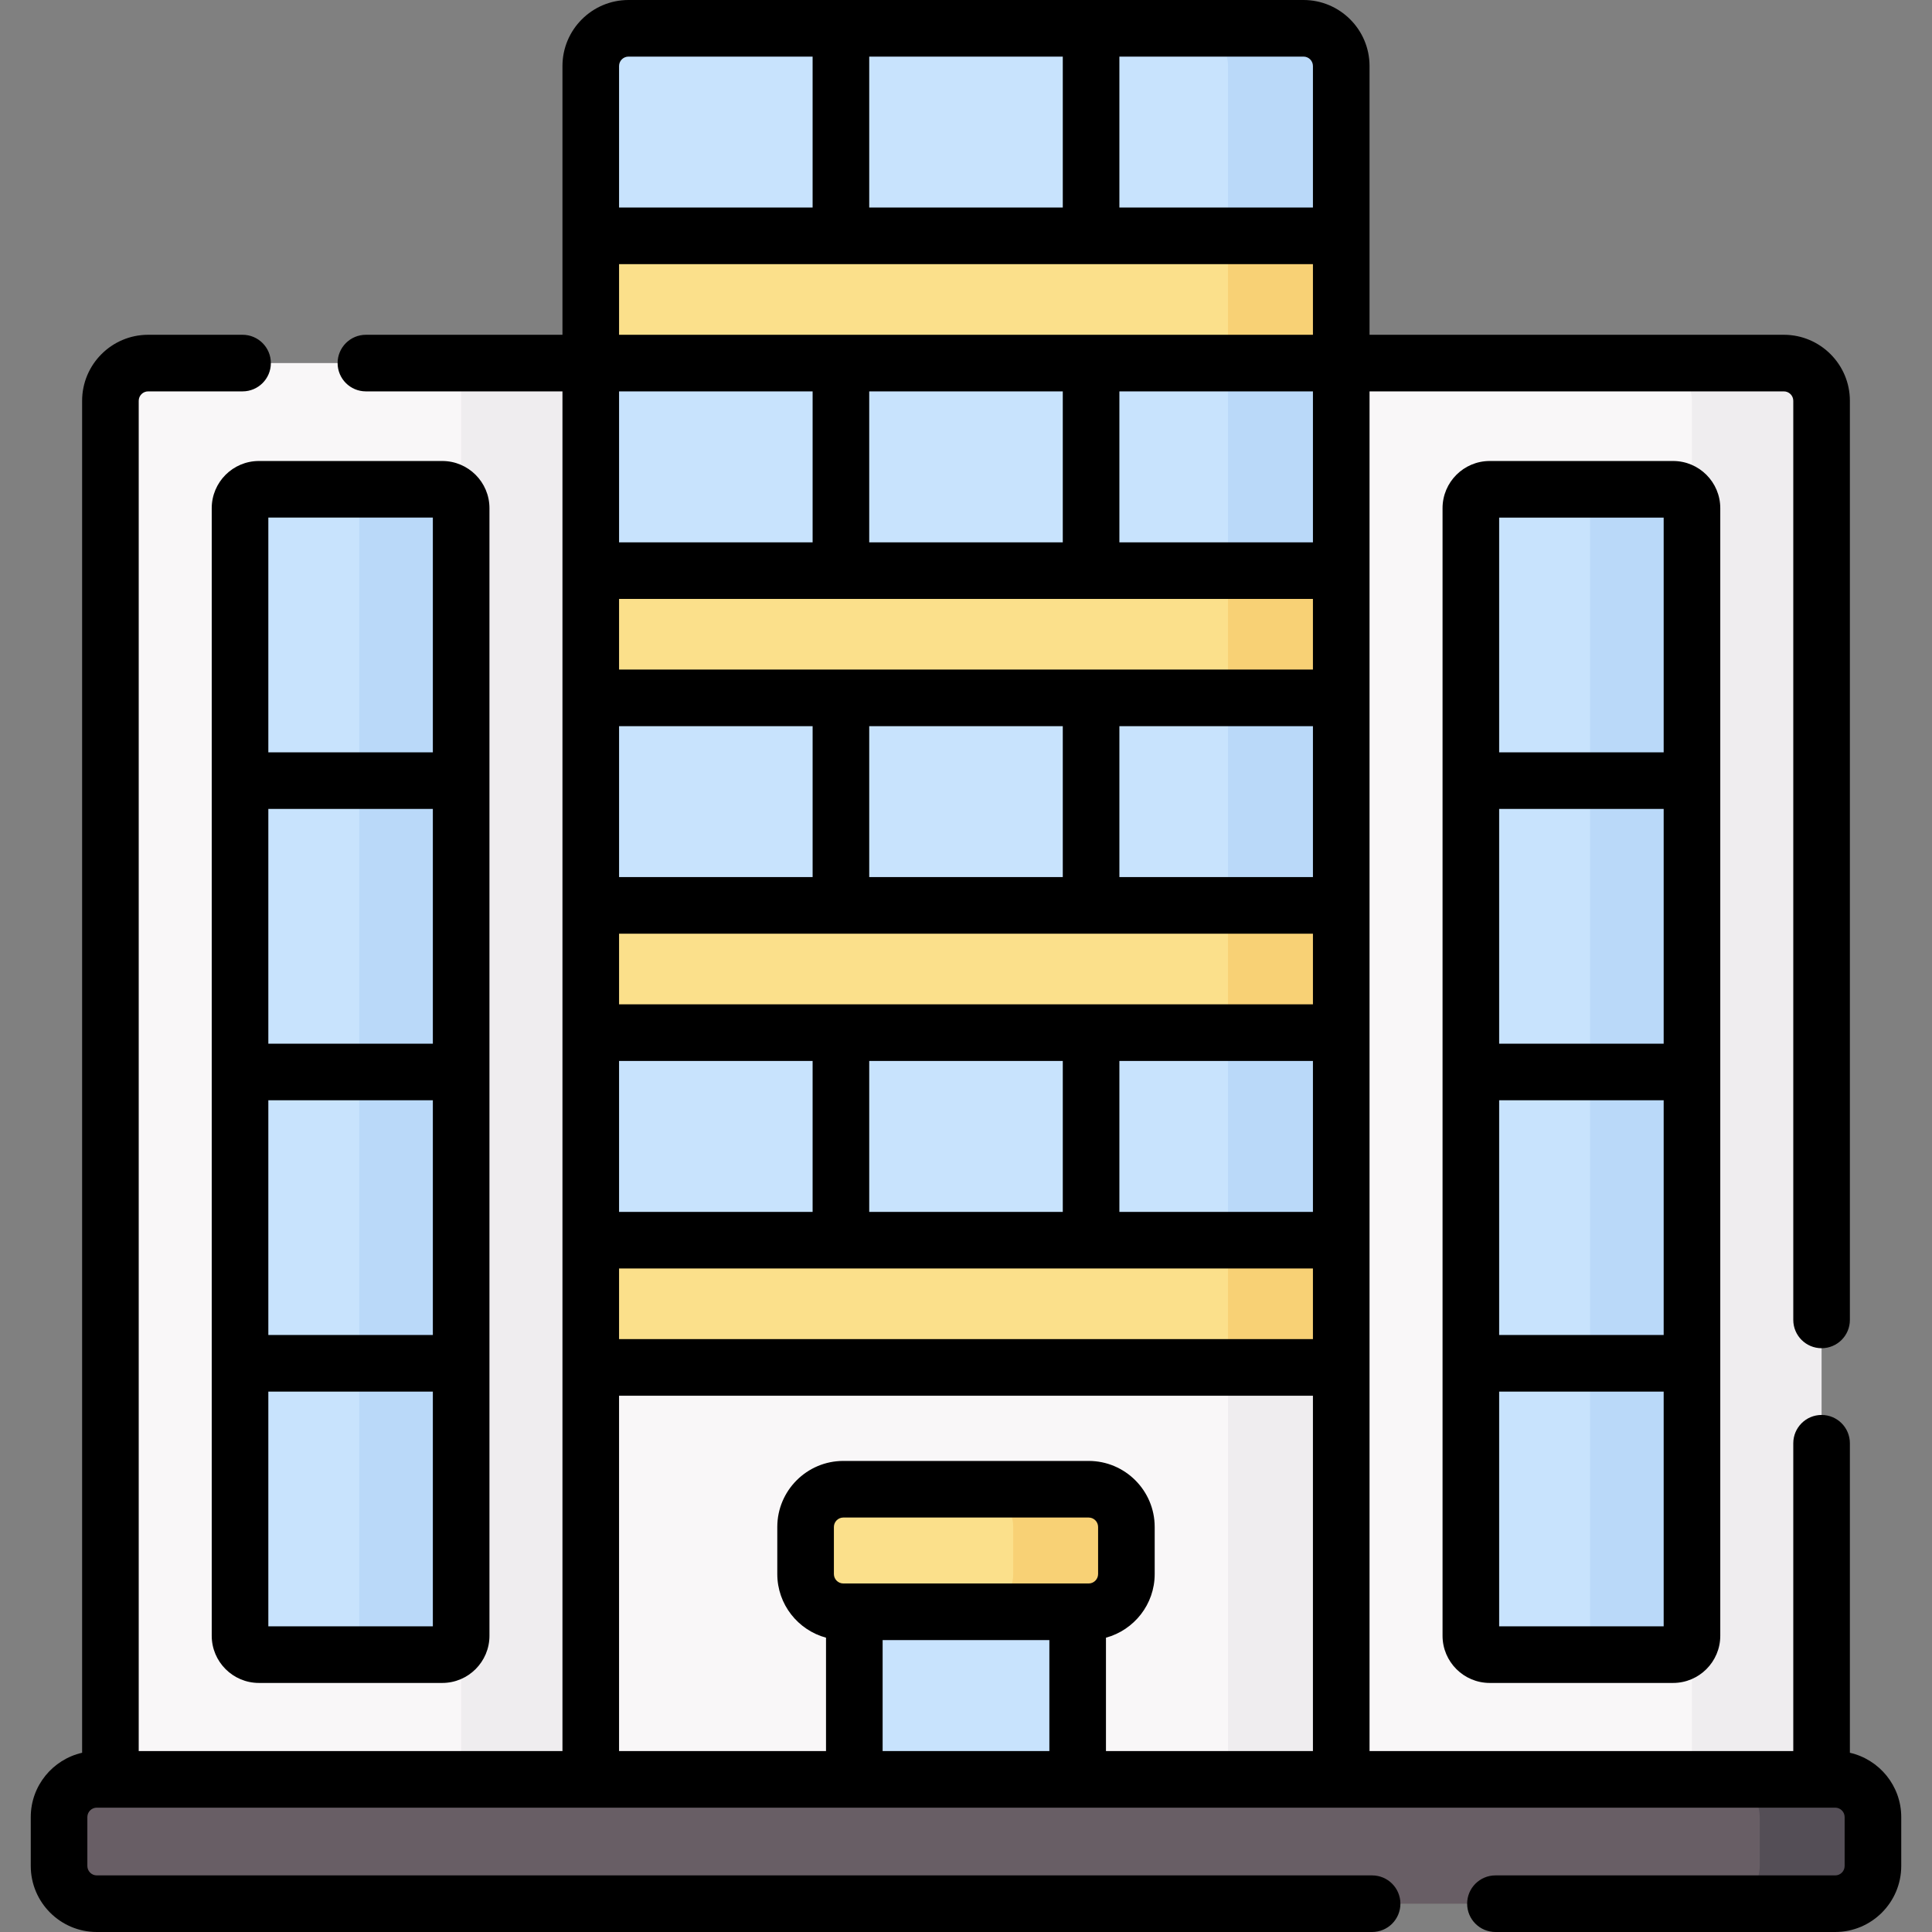<svg id="Capa_1" enable-background="new 0 0 512 512" height="512" viewBox="0 0 512 512" width="512" xmlns="http://www.w3.org/2000/svg"><rect x="0" y="0" width="512" height="512" fill="#808080" stroke="none"/><g><g><g><path d="m462.738 482.072h-433.476v-375.852c0-5.523 4.477-10 10-10h82.745l22.215 10 12.338-10h296.179c5.523 0 10 4.477 10 10v375.852z" fill="#f9f7f8"/><path d="m482.74 106.22v375.85h-34.35v-375.85c0-5.52-4.48-10-10-10h34.35c5.52 0 10 4.48 10 10z" fill="#efedef"/><path d="m428.39 134.67v298.83c0 2.76-2.24 5-5 5h-28.6c-2.76 0-5-2.24-5-5v-64.709l10-8.9-10-6.102v-62.205l10-8.421-10-6.58v-62.207l10-7.496-10-7.496v-64.714c0-2.76 2.24-5 5-5h28.6c2.76 0 5 2.24 5 5z" fill="#c8e3fd"/><path d="m448.39 134.67v64.709l-10 8.585 10 6.416v62.195l-10 8.291 10 6.711v62.21l-10 7.502 10 7.503v64.708c0 2.76-2.24 5-5 5h-27c2.76 0 5-2.24 5-5v-64.706l10-7.501-10-7.501v-62.215l10-7.499-10-7.499v-62.197l10-6.667-10-8.334v-64.711c0-2.76-2.24-5-5-5h27c2.76 0 5 2.24 5 5z" fill="#bad9f9"/><path d="m102.21 134.67v298.83c0 2.76-2.24 5-5 5h-28.6c-2.76 0-5-2.24-5-5v-64.709l10-8.9-10-6.102v-62.205l10-8.421-10-6.58v-62.207l10-7.496-10-7.496v-64.714c0-2.76 2.24-5 5-5h28.6c2.76 0 5 2.24 5 5z" fill="#c8e3fd"/><path d="m122.21 134.67v64.709l-10 8.585 10 6.416v62.195l-10 8.291 10 6.711v62.21l-10 7.502 10 7.503v64.708c0 2.76-2.24 5-5 5h-27c2.76 0 5-2.24 5-5v-64.706l10-7.501-10-7.501v-62.215l10-7.499-10-7.499v-62.197l10-6.667-10-8.334v-64.711c0-2.76-2.24-5-5-5h27c2.76 0 5 2.24 5 5z" fill="#bad9f9"/><path d="m176.558 499.821-54.348-10v-393.601h34.348z" fill="#efedef"/><g><path d="m335.441 489.821h-178.883v-127.438l10-334.883c0-5.523 4.477-10 10-10h148.883c5.523 0 10 4.477 10 10z" fill="#f9f7f8"/><path d="m345.44 27.5 10 334.883v127.437h-30v-127.437l-10-334.883c0-5.52-4.48-10-10-10h30c5.52 0 10 4.48 10 10z" fill="#efedef"/><path d="m335.44 17.5v334.88h-168.88l-10-23.716v-55.003l10-17.501-10-16.217v-55.004l10-19.334-10-14.386v-55.003l10-24.143-10-9.571v-45.002c0-5.52 4.48-10 10-10h48.79l7.875 10 7.125-10h51.3l7.481 10 7.519-10h28.79c5.52 0 10 4.48 10 10z" fill="#c8e3fd"/><path d="m355.44 17.5v45.001l-10 15.676 10 18.045v54.997l-10 15.466 10 18.254v55.003l-10 14.649 10 19.07v55.003l-10 23.716h-10l-10-23.716v-55.004l10-16.859-10-16.859v-55.003l10-18.991-10-14.729v-54.998l10-17.891-10-15.83v-45c0-5.52-4.48-10-10-10h30c5.52 0 10 4.48 10 10z" fill="#bad9f9"/><path d="m325.44 96.22 10.002-17.908-10.002-15.81h-30.79v-55.002h-11v55.001h-55.3v-55.001h-11v55.001h-60.792v33.719h60.792v55.002h-60.792v33.718h60.792v55.001h-60.792v33.718h60.792v55.001h-60.792v33.718h168.882l10.002-15.989-10.002-17.729h-30.79v-55.001h30.79l10.002-16.859-10.002-16.859h-30.79v-55.001h30.79l10.002-17.859-10.002-15.859h-30.79v-55.002zm-41.79 232.441h-55.3v-55.001h55.3zm0-88.72h-55.3v-55.001h55.3zm0-88.72h-55.3v-55.001h55.3z" fill="#fbe08b"/><path d="m226.405 402.488h59.188v71.82h-59.188z" fill="#c8e3fd"/><path d="m260.507 427.137h-37.016c-5.523 0-10-4.477-10-10v-12.474c0-5.523 4.477-10 10-10h37.016c5.523 0 10 4.477 10 10v12.474c0 5.523-4.477 10-10 10z" fill="#fbe08b"/><path d="m298.51 404.66v12.48c0 5.52-4.48 10-10 10h-30c5.52 0 10-4.48 10-10v-12.48c0-5.52-4.48-10-10-10h30c5.52 0 10 4.48 10 10z" fill="#f8d175"/><path d="m466.349 471.548h-440.699c-5.523 0-10 4.477-10 10v12.952c0 5.523 4.477 10 10 10h440.698c5.523 0 10-4.477 10-10v-12.952c.001-5.523-4.476-10-9.999-10z" fill="#685e65"/><path d="m496.35 481.55v12.95c0 5.52-4.48 10-10 10h-30c5.52 0 10-4.48 10-10v-12.95c0-5.52-4.48-10-10-10h30c5.52 0 10 4.48 10 10z" fill="#544e56"/><g fill="#f8d175"><path d="m325.44 62.5h30v33.72h-30z"/><path d="m325.44 151.22h30v33.72h-30z"/><path d="m325.44 239.94h30v33.72h-30z"/><path d="m325.44 328.66h30v33.72h-30z"/></g></g></g></g><g><path d="m394.79 122.169c-6.893 0-12.5 5.607-12.5 12.5v298.827c0 6.893 5.607 12.5 12.5 12.5h48.6c6.893 0 12.5-5.607 12.5-12.5v-298.827c0-6.893-5.607-12.5-12.5-12.5zm2.5 92.207h43.6v62.207h-43.6zm0 77.207h43.6v62.207h-43.6zm43.6-154.414v62.207h-43.6v-62.207zm-43.6 293.827v-62.206h43.6v62.206z"/><path d="m56.111 134.669v298.827c0 6.893 5.607 12.5 12.5 12.5h48.599c6.893 0 12.5-5.607 12.5-12.5v-298.827c0-6.893-5.607-12.5-12.5-12.5h-48.599c-6.893 0-12.5 5.607-12.5 12.5zm15 156.914h43.599v62.207h-43.599zm43.599-15h-43.599v-62.207h43.599zm-43.599 154.413v-62.206h43.599v62.206zm43.599-293.827v62.207h-43.599v-62.207z"/><path d="m490.238 464.499v-82.022c0-4.143-3.357-7.5-7.5-7.5s-7.5 3.357-7.5 7.5v81.571h-112.296v-360.328h109.797c1.379 0 2.5 1.121 2.5 2.5v243.57c0 4.143 3.357 7.5 7.5 7.5s7.5-3.357 7.5-7.5v-243.57c0-9.649-7.851-17.5-17.5-17.5h-109.797v-71.22c0-9.649-7.851-17.5-17.5-17.5h-178.884c-9.649 0-17.5 7.851-17.5 17.5v71.22h-52.089c-4.142 0-7.5 3.357-7.5 7.5s3.358 7.5 7.5 7.5h52.089v360.328h-112.296v-357.828c0-1.379 1.121-2.5 2.5-2.5h25.02c4.142 0 7.5-3.357 7.5-7.5s-3.358-7.5-7.5-7.5h-25.02c-9.65 0-17.5 7.851-17.5 17.5v358.279c-7.781 1.775-13.611 8.738-13.611 17.049v12.952c0 9.649 7.851 17.5 17.5 17.5h337.971c4.143 0 7.5-3.357 7.5-7.5s-3.357-7.5-7.5-7.5h-337.971c-1.378 0-2.5-1.121-2.5-2.5v-12.952c0-1.379 1.122-2.5 2.5-2.5h460.698c1.379 0 2.5 1.121 2.5 2.5v12.952c0 1.379-1.121 2.5-2.5 2.5h-90.04c-4.142 0-7.5 3.357-7.5 7.5s3.358 7.5 7.5 7.5h90.04c9.649 0 17.5-7.851 17.5-17.5v-12.952c0-8.311-5.829-15.274-13.611-17.049zm-259.885-409.498v-40.001h51.295v40.001zm117.589 15v18.719h-183.884v-18.719zm-117.589 251.16v-40.002h51.295v40.002zm117.589-73.721v18.719h-183.884v-18.719zm0-55.001v40.001h-51.294v-40.001zm-66.294 40.001h-51.295v-40.001h51.295zm-66.295 0h-51.294v-40.001h51.294zm132.589-128.72v40.002h-51.294v-40.002zm-66.294 40.002h-51.295v-40.002h51.295zm-66.295 0h-51.294v-40.002h51.294zm132.589 15v18.718h-183.884v-18.718zm-183.884 122.437h51.294v40.002h-51.294zm132.59 0h51.294v40.002h-51.294zm51.294 55.002v18.718h-183.884v-18.718zm0-318.661v37.501h-51.294v-40.001h48.794c1.379 0 2.5 1.121 2.5 2.5zm-181.384-2.5h48.794v40.001h-51.294v-37.501c0-1.379 1.122-2.5 2.5-2.5zm-2.5 354.879h183.883v94.169h-54.848v-30.042c7.429-2.022 12.914-8.809 12.914-16.87v-12.474c0-9.649-7.851-17.5-17.5-17.5h-65.016c-9.649 0-17.5 7.851-17.5 17.5v12.474c0 8.06 5.485 14.847 12.914 16.87v30.042h-54.848v-94.169zm126.95 47.258c0 1.379-1.121 2.5-2.5 2.5h-65.016c-1.378 0-2.5-1.121-2.5-2.5v-12.474c0-1.379 1.122-2.5 2.5-2.5h65.016c1.379 0 2.5 1.121 2.5 2.5zm-57.102 17.5h44.188v29.411h-44.188z"/></g></g></svg>